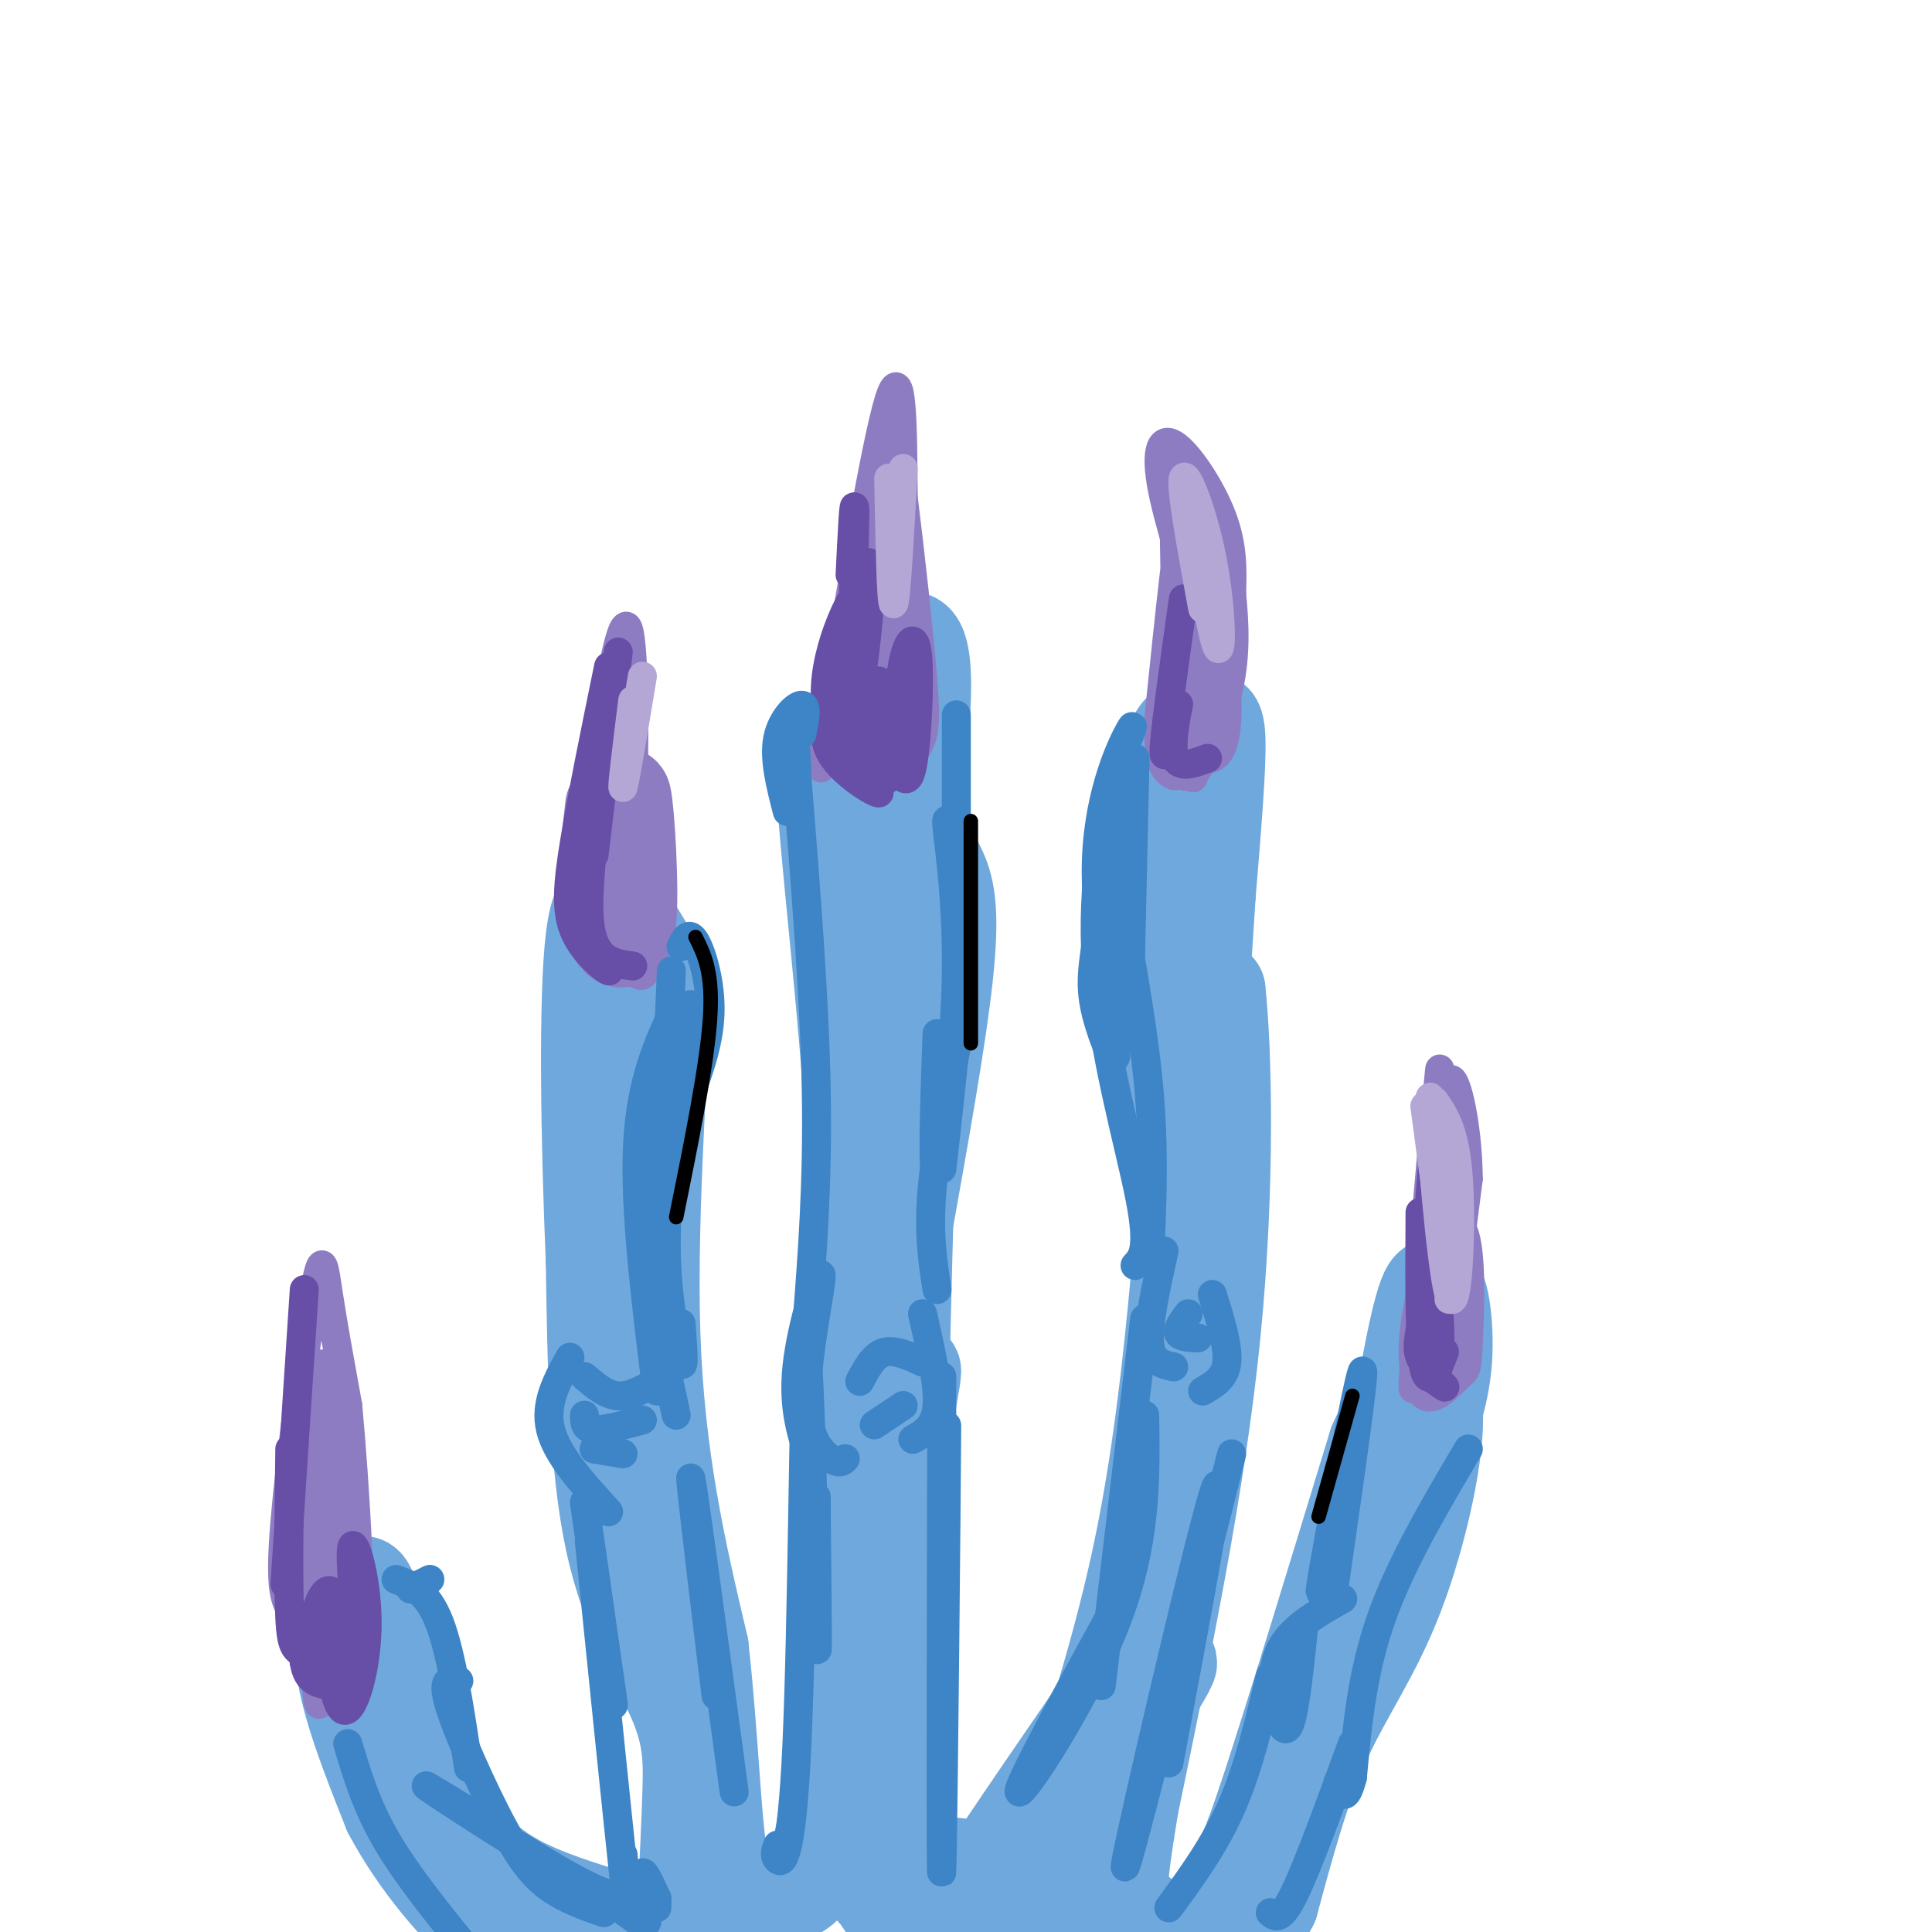<svg viewBox='0 0 400 400' version='1.1' xmlns='http://www.w3.org/2000/svg' xmlns:xlink='http://www.w3.org/1999/xlink'><g fill='none' stroke='rgb(111,168,220)' stroke-width='20' stroke-linecap='round' stroke-linejoin='round'><path d='M142,394c0.399,-8.208 0.798,-16.417 1,-23c0.202,-6.583 0.208,-11.542 -3,-19c-3.208,-7.458 -9.631,-17.417 -13,-33c-3.369,-15.583 -3.685,-36.792 -4,-58'/><path d='M123,261c-1.024,-23.893 -1.583,-54.625 0,-67c1.583,-12.375 5.310,-6.393 8,-2c2.690,4.393 4.345,7.196 6,10'/><path d='M137,202c0.044,15.111 -2.844,47.889 -2,74c0.844,26.111 5.422,45.556 10,65'/><path d='M145,341c2.138,19.376 2.482,35.316 4,44c1.518,8.684 4.211,10.111 7,10c2.789,-0.111 5.674,-1.761 8,-3c2.326,-1.239 4.093,-2.068 6,-10c1.907,-7.932 3.953,-22.966 6,-38'/><path d='M176,344c1.833,-21.214 3.417,-55.250 2,-90c-1.417,-34.750 -5.833,-70.214 -7,-87c-1.167,-16.786 0.917,-14.893 3,-13'/><path d='M174,154c3.130,-7.147 9.455,-18.515 13,-21c3.545,-2.485 4.309,3.911 4,12c-0.309,8.089 -1.691,17.869 -1,24c0.691,6.131 3.455,8.612 5,13c1.545,4.388 1.870,10.682 0,25c-1.870,14.318 -5.935,36.659 -10,59'/><path d='M185,266c-3.604,25.706 -7.615,60.471 -9,82c-1.385,21.529 -0.144,29.822 2,36c2.144,6.178 5.193,10.240 8,14c2.807,3.760 5.374,7.217 10,4c4.626,-3.217 11.313,-13.109 18,-23'/><path d='M214,379c4.912,-6.219 8.191,-10.267 11,-15c2.809,-4.733 5.147,-10.151 8,-20c2.853,-9.849 6.222,-24.129 9,-37c2.778,-12.871 4.965,-24.333 4,-40c-0.965,-15.667 -5.084,-35.540 -6,-46c-0.916,-10.460 1.369,-11.509 3,-13c1.631,-1.491 2.609,-3.426 4,-4c1.391,-0.574 3.196,0.213 5,1'/><path d='M252,205c1.311,11.578 2.089,40.022 -1,71c-3.089,30.978 -10.044,64.489 -17,98'/><path d='M234,374c-3.150,19.456 -2.526,19.094 0,21c2.526,1.906 6.956,6.078 11,5c4.044,-1.078 7.704,-7.406 10,-11c2.296,-3.594 3.227,-4.456 8,-19c4.773,-14.544 13.386,-42.772 22,-71'/><path d='M285,299c6.402,-14.502 11.407,-15.258 12,-7c0.593,8.258 -3.225,25.531 -8,38c-4.775,12.469 -10.507,20.134 -15,30c-4.493,9.866 -7.746,21.933 -11,34'/><path d='M263,394c-3.150,6.476 -5.524,5.666 -12,6c-6.476,0.334 -17.056,1.811 -26,2c-8.944,0.189 -16.254,-0.911 -19,-3c-2.746,-2.089 -0.927,-5.168 3,-6c3.927,-0.832 9.964,0.584 16,2'/><path d='M225,395c-1.429,2.833 -13.000,8.917 -13,3c0.000,-5.917 11.571,-23.833 18,-39c6.429,-15.167 7.714,-27.583 9,-40'/><path d='M239,319c3.800,-24.756 8.800,-66.644 10,-88c1.200,-21.356 -1.400,-22.178 -4,-23'/><path d='M245,208c-1.592,-13.590 -3.571,-36.065 -3,-47c0.571,-10.935 3.692,-10.329 6,-11c2.308,-0.671 3.802,-2.620 4,3c0.198,5.620 -0.901,18.810 -2,32'/><path d='M250,185c-1.000,15.667 -2.500,38.833 -4,62'/><path d='M187,192c-1.500,-27.917 -3.000,-55.833 -4,-48c-1.000,7.833 -1.500,51.417 -2,95'/><path d='M137,400c-7.800,-2.067 -15.600,-4.133 -23,-7c-7.400,-2.867 -14.400,-6.533 -20,-15c-5.600,-8.467 -9.800,-21.733 -14,-35'/><path d='M80,343c-2.940,-9.321 -3.292,-15.125 -5,-15c-1.708,0.125 -4.774,6.179 -4,15c0.774,8.821 5.387,20.411 10,32'/><path d='M81,375c5.556,10.533 14.444,20.867 20,25c5.556,4.133 7.778,2.067 10,0'/><path d='M178,378c2.810,7.018 5.620,14.035 9,17c3.380,2.965 7.329,1.877 14,-1c6.671,-2.877 16.065,-7.544 18,-8c1.935,-0.456 -3.590,3.298 -11,5c-7.410,1.702 -16.705,1.351 -26,1'/><path d='M182,392c-3.357,-1.464 1.250,-5.625 9,-6c7.750,-0.375 18.643,3.036 25,1c6.357,-2.036 8.179,-9.518 10,-17'/><path d='M226,370c7.464,-11.595 21.125,-32.083 14,-24c-7.125,8.083 -35.036,44.738 -40,50c-4.964,5.262 13.018,-20.869 31,-47'/><path d='M187,389c-2.012,-28.024 -4.024,-56.048 -3,-76c1.024,-19.952 5.083,-31.833 5,-29c-0.083,2.833 -4.310,20.381 -5,40c-0.690,19.619 2.155,41.310 5,63'/><path d='M189,387c0.976,12.024 0.917,10.583 0,3c-0.917,-7.583 -2.690,-21.310 -3,-49c-0.310,-27.690 0.845,-69.345 2,-111'/><path d='M188,230c0.667,-22.333 1.333,-22.667 2,-23'/><path d='M246,243c-2.167,25.750 -4.333,51.500 -9,75c-4.667,23.500 -11.833,44.750 -19,66'/><path d='M289,299c2.533,-14.556 5.067,-29.111 7,-32c1.933,-2.889 3.267,5.889 3,13c-0.267,7.111 -2.133,12.556 -4,18'/><path d='M295,298c-0.667,3.000 -0.333,1.500 0,0'/></g>
<g fill='none' stroke='rgb(142,124,195)' stroke-width='20' stroke-linecap='round' stroke-linejoin='round'><path d='M127,167c-0.899,7.631 -1.798,15.262 -1,21c0.798,5.738 3.292,9.583 4,3c0.708,-6.583 -0.369,-23.595 -1,-26c-0.631,-2.405 -0.815,9.798 -1,22'/></g>
<g fill='none' stroke='rgb(142,124,195)' stroke-width='6' stroke-linecap='round' stroke-linejoin='round'><path d='M125,170c-1.696,1.576 -3.392,3.151 -2,-4c1.392,-7.151 5.870,-23.030 6,-23c0.130,0.030 -4.090,15.969 -6,22c-1.910,6.031 -1.512,2.153 0,-6c1.512,-8.153 4.138,-20.580 4,-19c-0.138,1.580 -3.039,17.166 -4,22c-0.961,4.834 0.020,-1.083 1,-7'/><path d='M124,155c1.434,-9.061 4.518,-28.212 6,-25c1.482,3.212 1.360,28.788 1,30c-0.360,1.212 -0.960,-21.939 -1,-27c-0.040,-5.061 0.480,7.970 1,21'/><path d='M131,154c0.952,12.143 2.833,32.000 3,41c0.167,9.000 -1.381,7.143 -3,6c-1.619,-1.143 -3.310,-1.571 -5,-2'/><path d='M126,199c-0.667,-5.167 0.167,-17.083 1,-29'/><path d='M170,159c5.583,-33.333 11.167,-66.667 14,-76c2.833,-9.333 2.917,5.333 3,20'/><path d='M187,103c1.338,10.628 3.183,27.199 4,37c0.817,9.801 0.604,12.831 -2,16c-2.604,3.169 -7.601,6.477 -10,5c-2.399,-1.477 -2.199,-7.738 -2,-14'/><path d='M177,147c1.536,-12.546 6.376,-36.913 7,-33c0.624,3.913 -2.968,36.104 -4,38c-1.032,1.896 0.497,-26.502 2,-42c1.503,-15.498 2.982,-18.096 4,-13c1.018,5.096 1.577,17.884 1,28c-0.577,10.116 -2.288,17.558 -4,25'/><path d='M183,150c-0.778,6.483 -0.723,10.191 -1,3c-0.277,-7.191 -0.885,-25.281 0,-26c0.885,-0.719 3.262,15.935 4,24c0.738,8.065 -0.163,7.543 -2,6c-1.837,-1.543 -4.610,-4.108 -6,-3c-1.390,1.108 -1.397,5.888 0,7c1.397,1.112 4.199,-1.444 7,-4'/><path d='M185,157c1.333,-0.667 1.167,-0.333 1,0'/><path d='M243,160c3.426,-6.298 6.852,-12.596 6,-23c-0.852,-10.404 -5.981,-24.912 -8,-34c-2.019,-9.088 -0.928,-12.754 2,-11c2.928,1.754 7.694,8.930 10,15c2.306,6.070 2.153,11.035 2,16'/><path d='M255,123c0.584,6.070 1.043,13.246 -1,21c-2.043,7.754 -6.589,16.088 -7,17c-0.411,0.912 3.311,-5.596 4,-17c0.689,-11.404 -1.656,-27.702 -4,-44'/><path d='M247,100c0.325,-2.290 3.139,13.984 2,26c-1.139,12.016 -6.230,19.774 -8,25c-1.770,5.226 -0.220,7.922 1,9c1.220,1.078 2.110,0.539 3,0'/><path d='M245,160c1.469,-1.723 3.642,-6.032 4,-12c0.358,-5.968 -1.099,-13.597 -3,-15c-1.901,-1.403 -4.247,3.418 -5,8c-0.753,4.582 0.088,8.924 1,12c0.912,3.076 1.894,4.886 3,2c1.106,-2.886 2.336,-10.469 3,-19c0.664,-8.531 0.761,-18.009 0,-24c-0.761,-5.991 -2.381,-8.496 -4,-11'/><path d='M244,101c-0.874,-5.545 -1.059,-13.909 -1,-4c0.059,9.909 0.362,38.091 1,39c0.638,0.909 1.611,-25.455 1,-28c-0.611,-2.545 -2.805,18.727 -5,40'/><path d='M240,148c-0.485,9.016 0.801,11.557 2,2c1.199,-9.557 2.311,-31.211 2,-30c-0.311,1.211 -2.045,25.288 -1,35c1.045,9.712 4.870,5.061 7,1c2.130,-4.061 2.565,-7.530 3,-11'/><path d='M253,145c0.043,-8.126 -1.349,-22.941 -1,-22c0.349,0.941 2.440,17.638 2,26c-0.440,8.362 -3.411,8.389 -5,8c-1.589,-0.389 -1.794,-1.195 -2,-2'/><path d='M302,260c-0.581,-3.779 -1.162,-7.558 -3,-5c-1.838,2.558 -4.934,11.452 -6,19c-1.066,7.548 -0.104,13.749 2,15c2.104,1.251 5.349,-2.447 7,-4c1.651,-1.553 1.707,-0.960 2,-7c0.293,-6.040 0.822,-18.712 -1,-23c-1.822,-4.288 -5.993,-0.191 -8,8c-2.007,8.191 -1.848,20.474 0,24c1.848,3.526 5.385,-1.707 7,-7c1.615,-5.293 1.307,-10.647 1,-16'/><path d='M303,264c0.190,-4.162 0.165,-6.569 -1,-4c-1.165,2.569 -3.471,10.112 -4,17c-0.529,6.888 0.718,13.120 2,8c1.282,-5.120 2.598,-21.593 2,-27c-0.598,-5.407 -3.109,0.252 -5,5c-1.891,4.748 -3.163,8.586 -3,13c0.163,4.414 1.761,9.404 3,4c1.239,-5.404 2.120,-21.202 3,-37'/><path d='M300,243c-0.582,-7.909 -3.537,-9.182 -3,-9c0.537,0.182 4.568,1.818 5,14c0.432,12.182 -2.734,34.909 -3,36c-0.266,1.091 2.367,-19.455 5,-40'/><path d='M304,244c-0.143,-12.298 -3.000,-23.042 -4,-20c-1.000,3.042 -0.143,19.869 -1,32c-0.857,12.131 -3.429,19.565 -6,27'/><path d='M293,283c0.400,-11.933 4.400,-55.267 5,-61c0.600,-5.733 -2.200,26.133 -5,58'/><path d='M293,280c-0.833,10.500 -0.417,7.750 0,5'/><path d='M64,340c-1.413,-2.308 -2.826,-4.616 -4,-7c-1.174,-2.384 -2.108,-4.845 -1,-18c1.108,-13.155 4.260,-37.003 6,-47c1.740,-9.997 2.069,-6.142 3,0c0.931,6.142 2.466,14.571 4,23'/><path d='M72,291c1.512,16.107 3.292,44.875 2,56c-1.292,11.125 -5.655,4.607 -8,1c-2.345,-3.607 -2.673,-4.304 -3,-5'/><path d='M63,343c-0.844,-11.262 -1.456,-36.918 -1,-37c0.456,-0.082 1.978,25.411 3,38c1.022,12.589 1.544,12.274 1,-4c-0.544,-16.274 -2.156,-48.507 -2,-55c0.156,-6.493 2.078,12.753 4,32'/><path d='M68,317c1.320,11.774 2.621,25.210 2,27c-0.621,1.790 -3.164,-8.064 -4,-26c-0.836,-17.936 0.034,-43.952 1,-33c0.966,10.952 2.029,58.872 2,59c-0.029,0.128 -1.151,-47.535 -1,-57c0.151,-9.465 1.576,19.267 3,48'/><path d='M71,335c0.667,10.833 0.833,13.917 1,17'/></g>
<g fill='none' stroke='rgb(103,78,167)' stroke-width='6' stroke-linecap='round' stroke-linejoin='round'><path d='M128,135c0.000,0.000 -5.000,42.000 -5,42'/><path d='M126,138c-2.726,13.333 -5.452,26.667 -7,36c-1.548,9.333 -1.917,14.667 0,19c1.917,4.333 6.119,7.667 7,8c0.881,0.333 -1.560,-2.333 -4,-5'/><path d='M122,196c-1.662,-3.389 -3.817,-9.362 -3,-18c0.817,-8.638 4.604,-19.941 5,-17c0.396,2.941 -2.601,20.126 -2,29c0.601,8.874 4.801,9.437 9,10'/><path d='M63,267c0.000,0.000 -4.000,61.000 -4,61'/><path d='M60,300c-0.177,14.070 -0.354,28.140 0,35c0.354,6.860 1.239,6.509 4,8c2.761,1.491 7.397,4.825 7,3c-0.397,-1.825 -5.828,-8.807 -8,-10c-2.172,-1.193 -1.086,3.404 0,8'/><path d='M63,344c0.578,1.692 2.024,1.923 3,2c0.976,0.077 1.483,0.002 2,-3c0.517,-3.002 1.044,-8.929 0,-10c-1.044,-1.071 -3.660,2.716 -3,7c0.660,4.284 4.595,9.065 6,7c1.405,-2.065 0.280,-10.976 -1,-15c-1.280,-4.024 -2.714,-3.161 -4,0c-1.286,3.161 -2.423,8.620 -2,12c0.423,3.380 2.407,4.680 4,5c1.593,0.320 2.797,-0.340 4,-1'/><path d='M72,348c0.885,-3.315 1.097,-11.101 0,-15c-1.097,-3.899 -3.504,-3.909 -4,2c-0.496,5.909 0.919,17.739 3,19c2.081,1.261 4.830,-8.045 5,-17c0.170,-8.955 -2.237,-17.559 -3,-17c-0.763,0.559 0.119,10.279 1,20'/><path d='M74,340c-0.119,4.833 -0.917,6.917 -3,8c-2.083,1.083 -5.452,1.167 -7,-1c-1.548,-2.167 -1.274,-6.583 -1,-11'/><path d='M178,141c-1.054,0.236 -2.108,0.472 -4,3c-1.892,2.528 -4.623,7.349 -2,12c2.623,4.651 10.600,9.133 10,8c-0.600,-1.133 -9.777,-7.882 -11,-18c-1.223,-10.118 5.508,-23.605 7,-24c1.492,-0.395 -2.254,12.303 -6,25'/><path d='M172,147c-1.121,5.945 -0.922,8.309 1,9c1.922,0.691 5.567,-0.289 7,1c1.433,1.289 0.655,4.847 2,5c1.345,0.153 4.813,-3.099 5,-5c0.187,-1.901 -2.906,-2.450 -6,-3'/><path d='M181,154c-1.011,0.899 -0.539,4.647 1,6c1.539,1.353 4.145,0.310 5,-2c0.855,-2.310 -0.041,-5.886 -1,-6c-0.959,-0.114 -1.979,3.234 -2,5c-0.021,1.766 0.959,1.951 2,3c1.041,1.049 2.145,2.962 3,-2c0.855,-4.962 1.461,-16.797 1,-22c-0.461,-5.203 -1.989,-3.772 -3,1c-1.011,4.772 -1.506,12.886 -2,21'/><path d='M185,158c-1.809,2.891 -5.333,-0.382 -7,-1c-1.667,-0.618 -1.477,1.417 -1,-6c0.477,-7.417 1.241,-24.287 2,-31c0.759,-6.713 1.512,-3.269 1,5c-0.512,8.269 -2.289,21.363 -3,19c-0.711,-2.363 -0.355,-20.181 0,-38'/><path d='M177,106c-0.167,-4.167 -0.583,4.417 -1,13'/><path d='M245,124c-2.101,14.946 -4.202,29.893 -4,32c0.202,2.107 2.708,-8.625 3,-10c0.292,-1.375 -1.631,6.607 -1,10c0.631,3.393 3.815,2.196 7,1'/><path d='M175,141c2.286,4.494 4.571,8.988 6,8c1.429,-0.988 2.000,-7.458 1,-8c-1.000,-0.542 -3.571,4.845 -4,7c-0.429,2.155 1.286,1.077 3,0'/><path d='M294,251c-0.089,14.571 -0.179,29.143 1,33c1.179,3.857 3.625,-3.000 4,-4c0.375,-1.000 -1.321,3.857 -2,2c-0.679,-1.857 -0.339,-10.429 0,-19'/><path d='M297,263c0.447,1.329 1.563,14.150 1,19c-0.563,4.850 -2.805,1.729 -3,-10c-0.195,-11.729 1.659,-32.065 2,-34c0.341,-1.935 -0.829,14.533 -2,31'/><path d='M295,269c-0.869,7.131 -2.042,9.458 -1,12c1.042,2.542 4.298,5.298 5,6c0.702,0.702 -1.149,-0.649 -3,-2'/></g>
<g fill='none' stroke='rgb(180,167,214)' stroke-width='6' stroke-linecap='round' stroke-linejoin='round'><path d='M295,229c0.000,0.000 4.000,30.000 4,30'/><path d='M297,228c2.190,3.196 4.381,6.393 5,17c0.619,10.607 -0.333,28.625 -2,23c-1.667,-5.625 -4.048,-34.893 -4,-40c0.048,-5.107 2.524,13.946 5,33'/><path d='M301,261c0.667,6.833 -0.167,7.417 -1,8'/><path d='M246,102c2.446,14.893 4.893,29.786 6,32c1.107,2.214 0.875,-8.250 -1,-18c-1.875,-9.750 -5.393,-18.786 -6,-17c-0.607,1.786 1.696,14.393 4,27'/><path d='M187,97c-0.750,13.833 -1.500,27.667 -2,28c-0.500,0.333 -0.750,-12.833 -1,-26'/><path d='M133,140c-1.833,11.083 -3.667,22.167 -4,23c-0.333,0.833 0.833,-8.583 2,-18'/></g>
<g fill='none' stroke='rgb(61,133,198)' stroke-width='6' stroke-linecap='round' stroke-linejoin='round'><path d='M141,196c0.822,-1.667 1.644,-3.333 3,-1c1.356,2.333 3.244,8.667 3,15c-0.244,6.333 -2.622,12.667 -5,19'/><path d='M143,208c0.000,0.000 -7.000,52.000 -7,52'/><path d='M140,232c-1.178,9.733 -2.356,19.467 -2,29c0.356,9.533 2.244,18.867 3,21c0.756,2.133 0.378,-2.933 0,-8'/><path d='M138,238c-1.167,9.917 -2.333,19.833 -2,29c0.333,9.167 2.167,17.583 4,26'/><path d='M121,285c2.250,1.917 4.500,3.833 7,4c2.500,0.167 5.250,-1.417 8,-3'/><path d='M121,293c0.000,1.417 0.000,2.833 2,3c2.000,0.167 6.000,-0.917 10,-2'/><path d='M123,300c0.000,0.000 6.000,1.000 6,1'/><path d='M118,281c-2.667,4.833 -5.333,9.667 -4,15c1.333,5.333 6.667,11.167 12,17'/><path d='M121,311c0.000,0.000 6.000,42.000 6,42'/><path d='M122,319c2.917,28.583 5.833,57.167 7,68c1.167,10.833 0.583,3.917 0,-3'/><path d='M152,371c-4.422,-32.778 -8.844,-65.556 -9,-65c-0.156,0.556 3.956,34.444 5,43c1.044,8.556 -0.978,-8.222 -3,-25'/><path d='M161,382c-0.408,1.116 -0.817,2.233 0,3c0.817,0.767 2.858,1.185 4,-24c1.142,-25.185 1.384,-75.973 2,-79c0.616,-3.027 1.604,41.707 2,55c0.396,13.293 0.198,-4.853 0,-23'/><path d='M169,314c0.000,-4.500 0.000,-4.250 0,-4'/><path d='M168,303c-1.960,-5.648 -3.920,-11.295 -3,-20c0.920,-8.705 4.721,-20.467 5,-19c0.279,1.467 -2.963,16.164 -3,25c-0.037,8.836 3.132,11.810 5,13c1.868,1.190 2.434,0.595 3,0'/><path d='M191,272c1.667,7.333 3.333,14.667 3,19c-0.333,4.333 -2.667,5.667 -5,7'/><path d='M194,267c-0.917,-5.917 -1.833,-11.833 -1,-21c0.833,-9.167 3.417,-21.583 6,-34'/><path d='M195,242c2.123,-18.609 4.246,-37.219 4,-51c-0.246,-13.781 -2.860,-22.735 -3,-21c-0.140,1.735 2.193,14.159 2,31c-0.193,16.841 -2.912,38.097 -4,41c-1.088,2.903 -0.544,-12.549 0,-28'/><path d='M167,275c1.167,-15.000 2.333,-30.000 2,-49c-0.333,-19.000 -2.167,-42.000 -4,-65'/><path d='M165,161c-0.667,-11.167 -0.333,-6.583 0,-2'/><path d='M163,168c-1.400,-5.422 -2.800,-10.844 -2,-15c0.800,-4.156 3.800,-7.044 5,-7c1.200,0.044 0.600,3.022 0,6'/><path d='M198,148c0.000,0.000 0.000,25.000 0,25'/><path d='M235,157c0.000,0.000 -1.000,44.000 -1,44'/><path d='M232,187c2.500,13.833 5.000,27.667 6,40c1.000,12.333 0.500,23.167 0,34'/><path d='M241,259c-1.667,7.500 -3.333,15.000 -3,19c0.333,4.000 2.667,4.500 5,5'/><path d='M251,268c1.667,5.333 3.333,10.667 3,14c-0.333,3.333 -2.667,4.667 -5,6'/><path d='M246,272c-1.167,1.583 -2.333,3.167 -2,4c0.333,0.833 2.167,0.917 4,1'/><path d='M237,273c0.000,0.000 -9.000,76.000 -9,76'/><path d='M237,293c0.200,13.289 0.400,26.578 -6,43c-6.400,16.422 -19.400,35.978 -20,35c-0.600,-0.978 11.200,-22.489 23,-44'/><path d='M255,301c-11.489,45.556 -22.978,91.111 -22,85c0.978,-6.111 14.422,-63.889 18,-76c3.578,-12.111 -2.711,21.444 -9,55'/><path d='M270,336c-0.940,9.137 -1.881,18.274 -3,21c-1.119,2.726 -2.417,-0.958 -3,-5c-0.583,-4.042 -0.452,-8.440 2,-12c2.452,-3.560 7.226,-6.280 12,-9'/><path d='M276,330c3.467,-24.133 6.933,-48.267 6,-46c-0.933,2.267 -6.267,30.933 -8,41c-1.733,10.067 0.133,1.533 2,-7'/><path d='M304,300c-7.000,11.833 -14.000,23.667 -18,35c-4.000,11.333 -5.000,22.167 -6,33'/><path d='M280,368c-1.500,5.667 -2.250,3.333 -3,1'/><path d='M280,361c-4.583,12.583 -9.167,25.167 -12,31c-2.833,5.833 -3.917,4.917 -5,4'/><path d='M263,347c-2.250,9.500 -4.500,19.000 -8,27c-3.500,8.000 -8.250,14.500 -13,21'/><path d='M89,327c0.000,0.000 -4.000,2.000 -4,2'/><path d='M82,327c3.250,1.250 6.500,2.500 9,9c2.500,6.500 4.250,18.250 6,30'/><path d='M95,348c-1.857,-0.357 -3.714,-0.714 -2,5c1.714,5.714 7.000,17.500 11,25c4.000,7.500 6.714,10.714 10,13c3.286,2.286 7.143,3.643 11,5'/><path d='M72,361c1.917,6.417 3.833,12.833 8,20c4.167,7.167 10.583,15.083 17,23'/><path d='M97,375c-5.911,-3.622 -11.822,-7.244 -7,-4c4.822,3.244 20.378,13.356 29,18c8.622,4.644 10.311,3.822 12,3'/><path d='M131,392c0.763,0.491 -3.329,0.217 -4,1c-0.671,0.783 2.078,2.622 4,4c1.922,1.378 3.018,2.294 3,0c-0.018,-2.294 -1.148,-7.798 -1,-9c0.148,-1.202 1.574,1.899 3,5'/><path d='M136,395c0.000,0.000 0.000,-2.000 0,-2'/><path d='M195,285c-0.133,54.867 -0.267,109.733 0,102c0.267,-7.733 0.933,-78.067 1,-90c0.067,-11.933 -0.467,34.533 -1,81'/><path d='M178,286c1.417,-2.667 2.833,-5.333 5,-6c2.167,-0.667 5.083,0.667 8,2'/><path d='M181,295c0.000,0.000 6.000,-4.000 6,-4'/><path d='M136,288c-2.333,-18.833 -4.667,-37.667 -4,-51c0.667,-13.333 4.333,-21.167 8,-29'/><path d='M139,201c0.000,0.000 -3.000,71.000 -3,71'/><path d='M231,170c-1.521,9.335 -3.041,18.671 -4,25c-0.959,6.329 -1.356,9.652 0,15c1.356,5.348 4.467,12.722 4,7c-0.467,-5.722 -4.510,-24.541 -4,-39c0.510,-14.459 5.574,-24.560 7,-27c1.426,-2.440 -0.787,2.780 -3,8'/><path d='M231,159c-1.917,7.821 -5.208,23.375 -4,41c1.208,17.625 6.917,37.321 9,48c2.083,10.679 0.542,12.339 -1,14'/></g>
<g fill='none' stroke='rgb(0,0,0)' stroke-width='3' stroke-linecap='round' stroke-linejoin='round'><path d='M144,194c1.833,3.667 3.667,7.333 3,17c-0.667,9.667 -3.833,25.333 -7,41'/><path d='M201,170c0.000,0.000 0.000,46.000 0,46'/><path d='M273,314c0.000,0.000 7.000,-25.000 7,-25'/></g>
</svg>